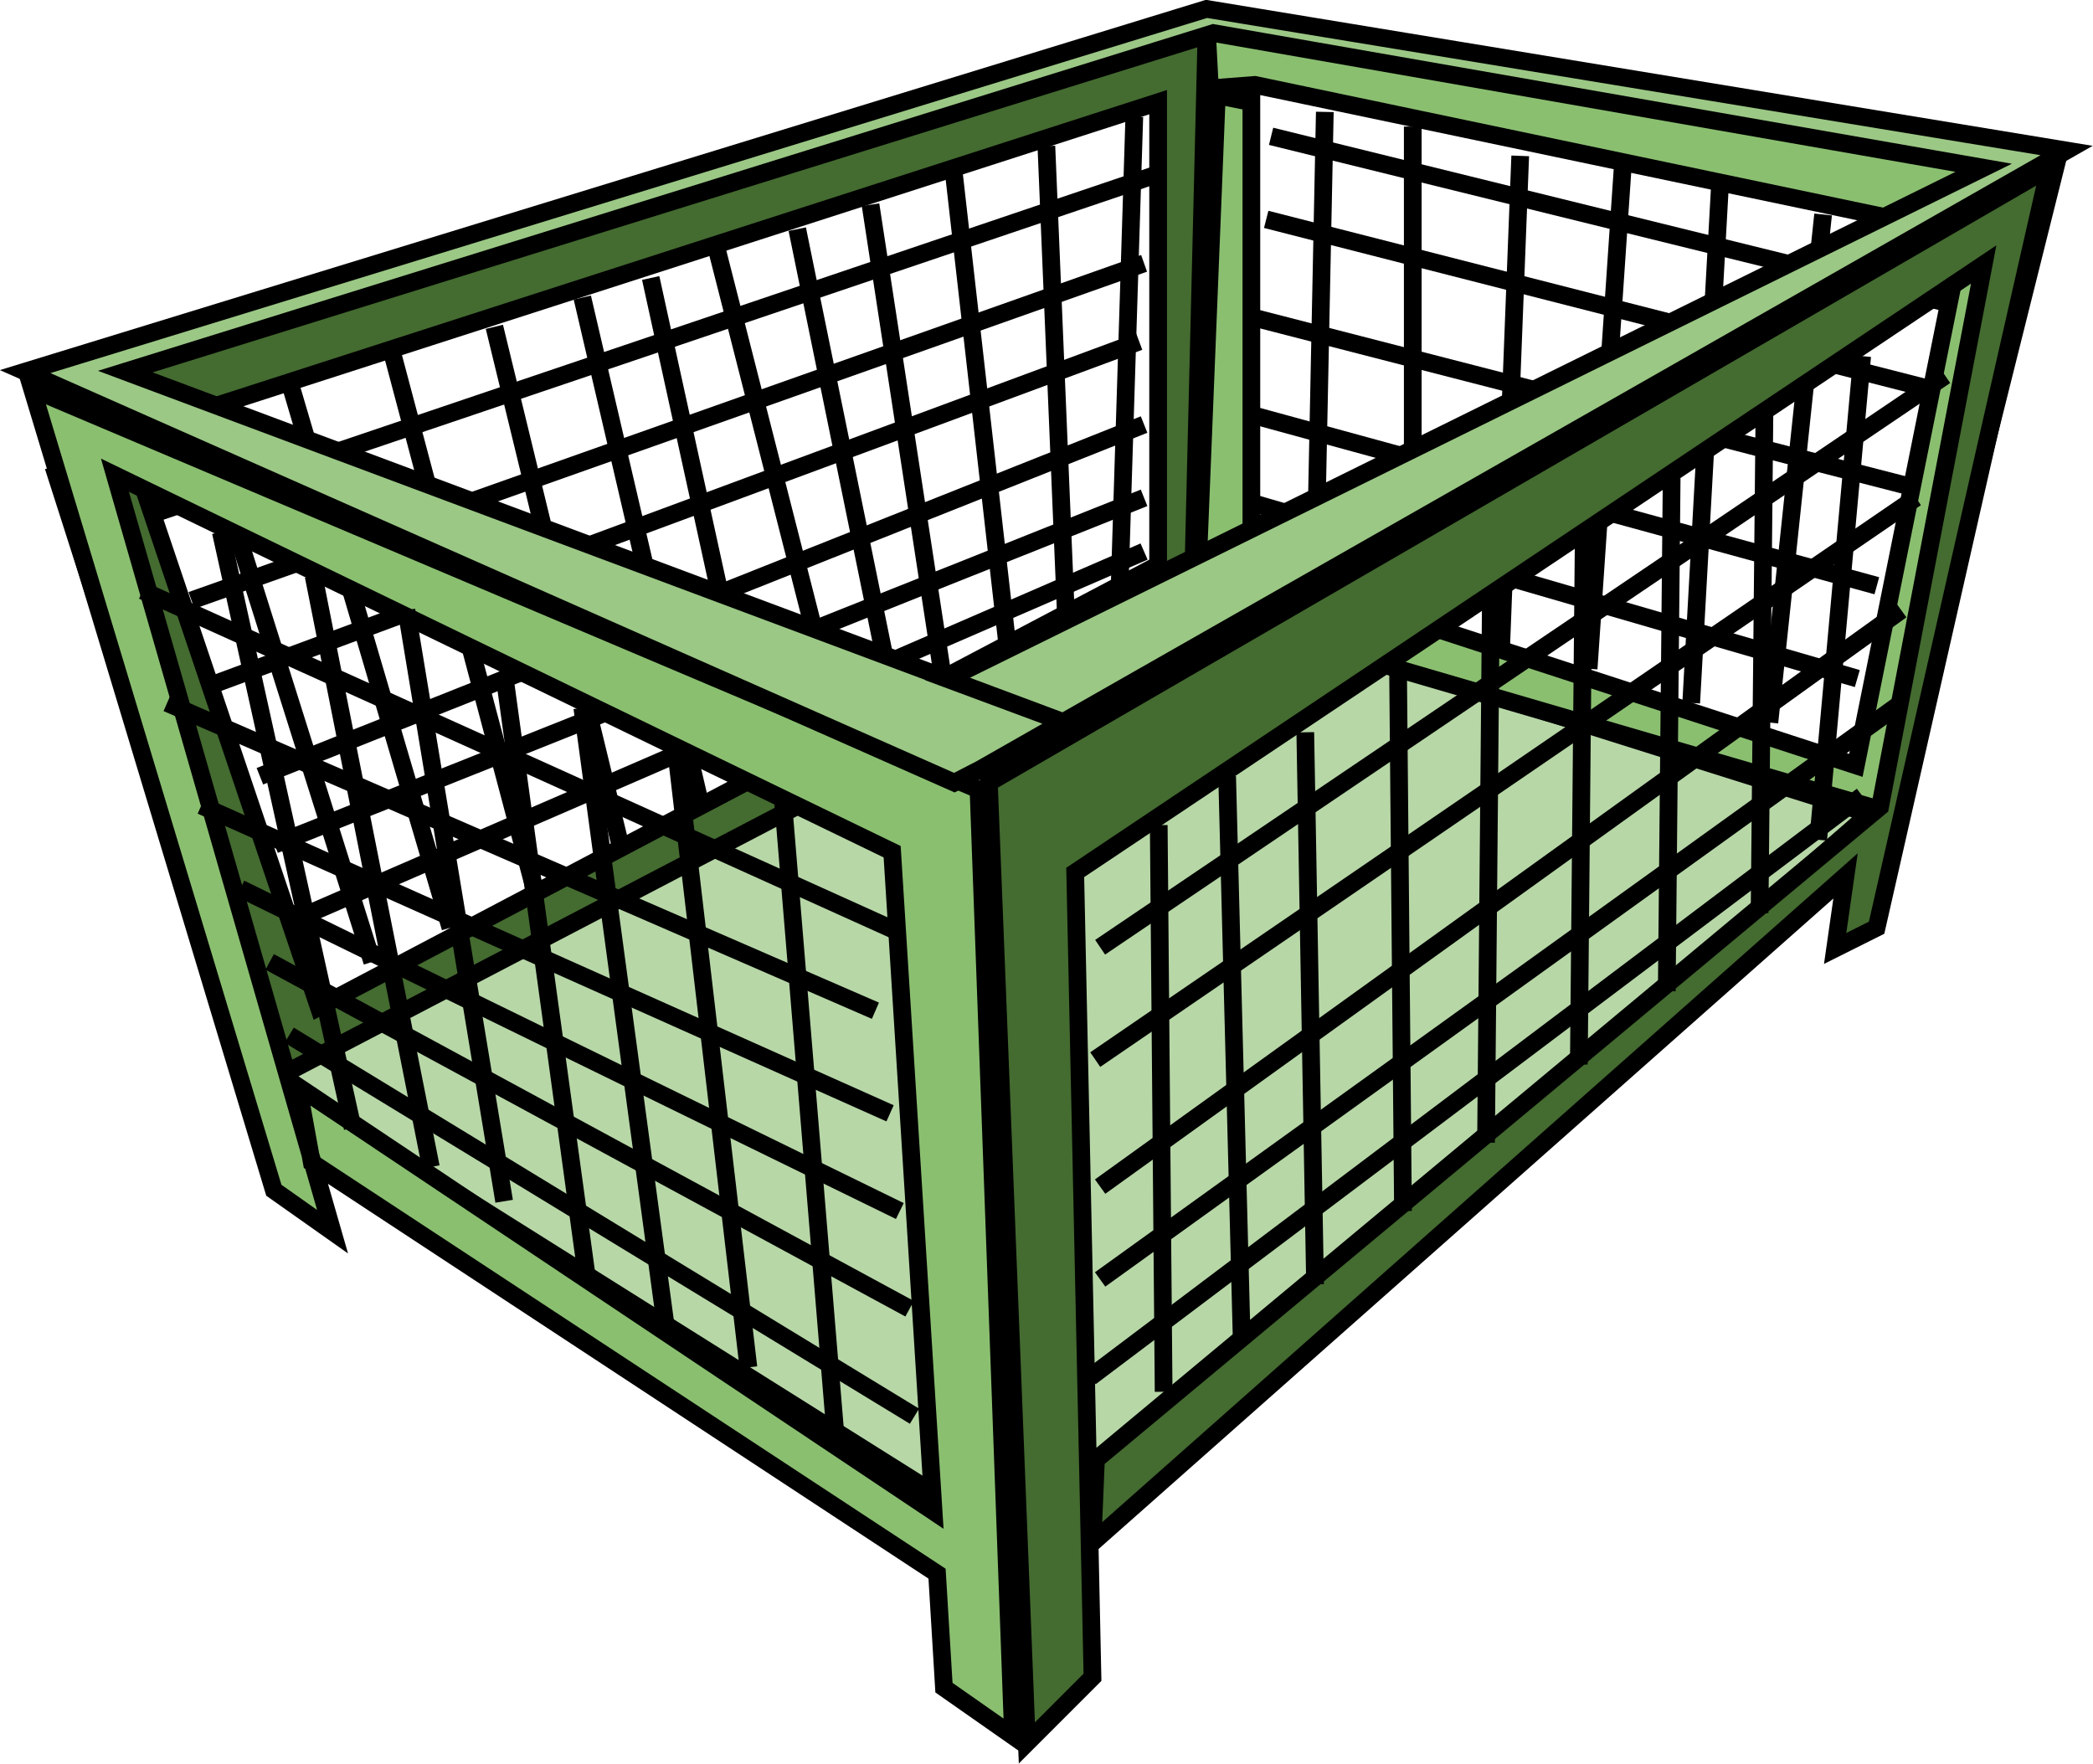 <?xml version="1.0" encoding="UTF-8" standalone="no"?>
<!-- Created with Inkscape (http://www.inkscape.org/) -->

<svg
   xmlns:dc="http://purl.org/dc/elements/1.1/"
   xmlns:cc="http://creativecommons.org/ns#"
   xmlns:rdf="http://www.w3.org/1999/02/22-rdf-syntax-ns#"
   xmlns:svg="http://www.w3.org/2000/svg"
   xmlns="http://www.w3.org/2000/svg"
   xmlns:sodipodi="http://sodipodi.sourceforge.net/DTD/sodipodi-0.dtd"
   xmlns:inkscape="http://www.inkscape.org/namespaces/inkscape"
   width="101.906"
   height="85.875"
   id="svg3940"
   version="1.1"
   inkscape:version="0.48.3.1 r9886"
   sodipodi:docname="contenitoreRete.svg">
  <defs
     id="defs3942" />
  <sodipodi:namedview
     id="base"
     pagecolor="#ffffff"
     bordercolor="#666666"
     borderopacity="1.0"
     inkscape:pageopacity="0.0"
     inkscape:pageshadow="2"
     inkscape:zoom="3.6257812"
     inkscape:cx="57.113834"
     inkscape:cy="51.295036"
     inkscape:document-units="pt"
     inkscape:current-layer="layer1"
     showgrid="false"
     inkscape:window-width="1600"
     inkscape:window-height="841"
     inkscape:window-x="0"
     inkscape:window-y="27"
     inkscape:window-maximized="1"
     units="pt"
     showborder="false"
     inkscape:showpageshadow="false"
     fit-margin-top="0"
     fit-margin-left="0"
     fit-margin-right="0"
     fit-margin-bottom="0" />
  <g
     inkscape:label="Layer 1"
     inkscape:groupmode="layer"
     id="layer1"
     transform="translate(-35.375,-436.156)">
    <path
       style="fill:none;stroke:#000000;stroke-width:0.862px;stroke-linecap:butt;stroke-linejoin:miter;stroke-opacity:1"
       d="m 97.263,442.793 33.774,8.325"
       id="path4541"
       inkscape:connector-curvature="0" />
    <path
       style="fill:none;stroke:#000000;stroke-width:0.862px;stroke-linecap:butt;stroke-linejoin:miter;stroke-opacity:1"
       d="m 97.025,446.837 32.585,8.325"
       id="path4543"
       inkscape:connector-curvature="0" />
    <path
       style="fill:none;stroke:#000000;stroke-width:0.862px;stroke-linecap:butt;stroke-linejoin:miter;stroke-opacity:1"
       d="m 96.312,451.594 32.347,8.325"
       id="path4545"
       inkscape:connector-curvature="0" />
    <path
       style="fill:none;stroke:#000000;stroke-width:0.862px;stroke-linecap:butt;stroke-linejoin:miter;stroke-opacity:1"
       d="m 96.312,456.35 30.444,8.325"
       id="path4547"
       inkscape:connector-curvature="0" />
    <path
       style="fill:none;stroke:#000000;stroke-width:0.862px;stroke-linecap:butt;stroke-linejoin:miter;stroke-opacity:1"
       d="m 96.312,460.632 29.493,8.562"
       id="path4549"
       inkscape:connector-curvature="0" />
    <path
       style="fill:none;stroke:#000000;stroke-width:0.862px;stroke-linecap:butt;stroke-linejoin:miter;stroke-opacity:1"
       d="m 99.879,441.604 -0.476,23.309"
       id="path4551"
       inkscape:connector-curvature="0" />
    <path
       style="fill:none;stroke:#000000;stroke-width:0.862px;stroke-linecap:butt;stroke-linejoin:miter;stroke-opacity:1"
       d="m 104.161,442.318 0,24.498"
       id="path4553"
       inkscape:connector-curvature="0" />
    <path
       style="fill:none;stroke:#000000;stroke-width:0.862px;stroke-linecap:butt;stroke-linejoin:miter;stroke-opacity:1"
       d="m 109.393,443.745 -0.951,24.498"
       id="path4555"
       inkscape:connector-curvature="0" />
    <path
       style="fill:none;stroke:#000000;stroke-width:0.862px;stroke-linecap:butt;stroke-linejoin:miter;stroke-opacity:1"
       d="m 114.388,444.22 -1.665,24.498"
       id="path4557"
       inkscape:connector-curvature="0" />
    <path
       style="fill:none;stroke:#000000;stroke-width:0.862px;stroke-linecap:butt;stroke-linejoin:miter;stroke-opacity:1"
       d="m 119.145,444.696 -1.427,25.687"
       id="path4559"
       inkscape:connector-curvature="0" />
    <path
       style="fill:none;stroke:#000000;stroke-width:0.862px;stroke-linecap:butt;stroke-linejoin:miter;stroke-opacity:1"
       d="m 124.14,446.599 -2.616,24.736"
       id="path4561"
       inkscape:connector-curvature="0" />
    <path
       style="fill:none;stroke:#000000;stroke-width:0.862px;stroke-linecap:butt;stroke-linejoin:miter;stroke-opacity:1"
       d="M 43.034,461.107 91.555,444.696"
       id="path4479"
       inkscape:connector-curvature="0" />
    <path
       style="fill:none;stroke:#000000;stroke-width:0.862px;stroke-linecap:butt;stroke-linejoin:miter;stroke-opacity:1"
       d="M 44.699,465.389 91.079,448.977"
       id="path4481"
       inkscape:connector-curvature="0" />
    <path
       style="fill:none;stroke:#000000;stroke-width:0.862px;stroke-linecap:butt;stroke-linejoin:miter;stroke-opacity:1"
       d="M 45.889,469.432 90.841,452.783"
       id="path4483"
       inkscape:connector-curvature="0" />
    <path
       style="fill:none;stroke:#000000;stroke-width:0.862px;stroke-linecap:butt;stroke-linejoin:miter;stroke-opacity:1"
       d="M 48.029,473.951 91.079,456.826"
       id="path4485"
       inkscape:connector-curvature="0" />
    <path
       style="fill:none;stroke:#000000;stroke-width:0.862px;stroke-linecap:butt;stroke-linejoin:miter;stroke-opacity:1"
       d="m 48.743,477.281 42.336,-16.887"
       id="path4487"
       inkscape:connector-curvature="0" />
    <path
       style="fill:none;stroke:#000000;stroke-width:0.862px;stroke-linecap:butt;stroke-linejoin:miter;stroke-opacity:1"
       d="m 49.932,480.848 41.147,-17.838"
       id="path4489"
       inkscape:connector-curvature="0" />
    <path
       style="fill:none;stroke:#000000;stroke-width:0.862px;stroke-linecap:butt;stroke-linejoin:miter;stroke-opacity:1"
       d="m 45.175,456.588 8.325,26.401"
       id="path4491"
       inkscape:connector-curvature="0" />
    <path
       style="fill:none;stroke:#000000;stroke-width:0.862px;stroke-linecap:butt;stroke-linejoin:miter;stroke-opacity:1"
       d="m 49.456,454.685 7.849,26.639"
       id="path4493"
       inkscape:connector-curvature="0" />
    <path
       style="fill:none;stroke:#000000;stroke-width:0.862px;stroke-linecap:butt;stroke-linejoin:miter;stroke-opacity:1"
       d="m 54.451,453.258 7.135,26.877"
       id="path4495"
       inkscape:connector-curvature="0" />
    <path
       style="fill:none;stroke:#000000;stroke-width:0.862px;stroke-linecap:butt;stroke-linejoin:miter;stroke-opacity:1"
       d="m 59.446,452.069 6.184,25.449"
       id="path4497"
       inkscape:connector-curvature="0" />
    <path
       style="fill:none;stroke:#000000;stroke-width:0.862px;stroke-linecap:butt;stroke-linejoin:miter;stroke-opacity:1"
       d="m 63.727,450.642 5.708,24.498"
       id="path4499"
       inkscape:connector-curvature="0" />
    <path
       style="fill:none;stroke:#000000;stroke-width:0.862px;stroke-linecap:butt;stroke-linejoin:miter;stroke-opacity:1"
       d="m 67.057,449.691 5.47,24.974"
       id="path4501"
       inkscape:connector-curvature="0" />
    <path
       style="fill:none;stroke:#000000;stroke-width:0.862px;stroke-linecap:butt;stroke-linejoin:miter;stroke-opacity:1"
       d="m 70.149,447.788 6.184,24.26"
       id="path4503"
       inkscape:connector-curvature="0" />
    <path
       style="fill:none;stroke:#000000;stroke-width:0.862px;stroke-linecap:butt;stroke-linejoin:miter;stroke-opacity:1"
       d="m 74.192,447.312 4.757,23.309"
       id="path4505"
       inkscape:connector-curvature="0" />
    <path
       style="fill:none;stroke:#000000;stroke-width:0.862px;stroke-linecap:butt;stroke-linejoin:miter;stroke-opacity:1"
       d="m 77.76,446.123 3.568,23.309"
       id="path4507"
       inkscape:connector-curvature="0" />
    <path
       style="fill:none;stroke:#000000;stroke-width:0.862px;stroke-linecap:butt;stroke-linejoin:miter;stroke-opacity:1"
       d="m 81.803,444.458 2.616,23.071"
       id="path4509"
       inkscape:connector-curvature="0" />
    <path
       style="fill:none;stroke:#000000;stroke-width:0.862px;stroke-linecap:butt;stroke-linejoin:miter;stroke-opacity:1"
       d="m 86.322,443.269 0.951,22.833"
       id="path4511"
       inkscape:connector-curvature="0" />
    <path
       style="fill:none;stroke:#000000;stroke-width:0.862px;stroke-linecap:butt;stroke-linejoin:miter;stroke-opacity:1"
       d="M 90.603,441.842 89.89,464.675"
       id="path4513"
       inkscape:connector-curvature="0" />
    <path
       style="fill:#b7d7a7;fill-opacity:1;stroke:#000000;stroke-width:0.862px;stroke-linecap:butt;stroke-linejoin:miter;stroke-opacity:1"
       d="m 48.54,488.557 44.232,-23.377 33.636,10.595 -41.205,35.823 z"
       id="path3965"
       inkscape:connector-curvature="0" />
    <path
       style="fill:#8abf70;fill-opacity:1;stroke:#000000;stroke-width:0.862px;stroke-linecap:butt;stroke-linejoin:miter;stroke-opacity:1"
       d="m 96.472,440.289 34.477,7.232 -5.214,25.9 -29.432,-9.586 0,-22.705 -1.682,-0.336 -1.009,25.059 33.973,9.923 7.905,-31.618 -41.373,-6.895 0.168,3.195 z"
       id="path4477"
       inkscape:connector-curvature="0" />
    <path
       style="fill:#446b30;fill-opacity:1;stroke:#000000;stroke-width:0.862px;stroke-linecap:butt;stroke-linejoin:miter;stroke-opacity:1"
       d="m 41.14,457.444 50.623,-16.314 0,22.536 -40.868,21.527 -9.082,-26.909 -3.7,1.009 9.586,29.936 45.746,-23.882 0.673,-27.582 -57.014,17.155 1.345,3.868 z"
       id="path4475"
       inkscape:connector-curvature="0" />
    <path
       style="fill:#8abf70;fill-opacity:1;stroke:#000000;stroke-width:0.862px;stroke-linecap:butt;stroke-linejoin:miter;stroke-opacity:1"
       d="m 49.886,489.062 30.945,20.686 -2.018,-32.123 -37.841,-18.332 10.595,36.832 -2.859,-2.018 -11.773,-39.018 46.082,19.509 1.682,46.082 -3.364,-2.355 -0.336,-5.55 -30.441,-20.014 z"
       id="path3959"
       inkscape:connector-curvature="0" />
    <path
       style="fill:#446b30;fill-opacity:1;stroke:#000000;stroke-width:0.862px;stroke-linecap:butt;stroke-linejoin:miter;stroke-opacity:1"
       d="m 85.372,521.016 -1.85,-46.755 51.632,-29.936 -8.409,37 -2.018,1.009 0.505,-3.532 -36.664,32.459 0.168,-4.036 38.177,-31.786 5.045,-26.405 -44.232,29.6 0.841,39.186 z"
       id="path3961"
       inkscape:connector-curvature="0" />
    <path
       style="fill:#9bc885;fill-opacity:1;stroke:#000000;stroke-width:0.862px;stroke-linecap:butt;stroke-linejoin:miter;stroke-opacity:1"
       d="m 82.849,473.757 53.146,-30.273 -41.877,-6.895 -57.518,17.659 45.241,20.014 5.55,-2.859 -45.914,-17.155 52.977,-16.482 37.505,6.559 -50.455,24.891 5.886,2.186 z"
       id="path3963"
       inkscape:connector-curvature="0" />
    <path
       style="fill:none;stroke:#000000;stroke-width:0.862px;stroke-linecap:butt;stroke-linejoin:miter;stroke-opacity:1"
       d="m 49.456,486.557 30.444,18.552"
       id="path4515"
       inkscape:connector-curvature="0" />
    <path
       style="fill:none;stroke:#000000;stroke-width:0.862px;stroke-linecap:butt;stroke-linejoin:miter;stroke-opacity:1"
       d="m 48.505,482.989 31.158,16.887"
       id="path4517"
       inkscape:connector-curvature="0" />
    <path
       style="fill:none;stroke:#000000;stroke-width:0.862px;stroke-linecap:butt;stroke-linejoin:miter;stroke-opacity:1"
       d="m 47.078,479.421 32.109,15.698"
       id="path4519"
       inkscape:connector-curvature="0"
       sodipodi:nodetypes="cc" />
    <path
       style="fill:none;stroke:#000000;stroke-width:0.862px;stroke-linecap:butt;stroke-linejoin:miter;stroke-opacity:1"
       d="m 45.175,475.378 33.536,14.984"
       id="path4521"
       inkscape:connector-curvature="0"
       sodipodi:nodetypes="cc" />
    <path
       style="fill:none;stroke:#000000;stroke-width:0.862px;stroke-linecap:butt;stroke-linejoin:miter;stroke-opacity:1"
       d="m 43.51,470.383 34.488,14.984"
       id="path4523"
       inkscape:connector-curvature="0"
       sodipodi:nodetypes="cc" />
    <path
       style="fill:none;stroke:#000000;stroke-width:0.862px;stroke-linecap:butt;stroke-linejoin:miter;stroke-opacity:1"
       d="m 42.321,464.913 36.866,16.649"
       id="path4525"
       inkscape:connector-curvature="0" />
    <path
       style="fill:none;stroke:#000000;stroke-width:0.862px;stroke-linecap:butt;stroke-linejoin:miter;stroke-opacity:1"
       d="m 46.126,462.059 6.422,29.017"
       id="path4527"
       inkscape:connector-curvature="0" />
    <path
       style="fill:none;stroke:#000000;stroke-width:0.862px;stroke-linecap:butt;stroke-linejoin:miter;stroke-opacity:1"
       d="m 50.645,464.199 5.708,28.779"
       id="path4529"
       inkscape:connector-curvature="0" />
    <path
       style="fill:none;stroke:#000000;stroke-width:0.862px;stroke-linecap:butt;stroke-linejoin:miter;stroke-opacity:1"
       d="m 55.164,465.864 4.757,28.779"
       id="path4531"
       inkscape:connector-curvature="0" />
    <path
       style="fill:none;stroke:#000000;stroke-width:0.862px;stroke-linecap:butt;stroke-linejoin:miter;stroke-opacity:1"
       d="m 59.921,468.956 4.043,29.493"
       id="path4533"
       inkscape:connector-curvature="0" />
    <path
       style="fill:none;stroke:#000000;stroke-width:0.862px;stroke-linecap:butt;stroke-linejoin:miter;stroke-opacity:1"
       d="m 63.727,470.621 4.043,29.969"
       id="path4535"
       inkscape:connector-curvature="0" />
    <path
       style="fill:none;stroke:#000000;stroke-width:0.862px;stroke-linecap:butt;stroke-linejoin:miter;stroke-opacity:1"
       d="m 68.246,472.286 3.568,30.444"
       id="path4537"
       inkscape:connector-curvature="0" />
    <path
       style="fill:none;stroke:#000000;stroke-width:0.862px;stroke-linecap:butt;stroke-linejoin:miter;stroke-opacity:1"
       d="m 73.479,474.902 2.616,31.633"
       id="path4539"
       inkscape:connector-curvature="0" />
    <path
       style="fill:none;stroke:#000000;stroke-width:0.862px;stroke-linecap:butt;stroke-linejoin:miter;stroke-opacity:1"
       d="M 88.939,482.276 130.086,454.448"
       id="path4563"
       inkscape:connector-curvature="0" />
    <path
       style="fill:none;stroke:#000000;stroke-width:0.862px;stroke-linecap:butt;stroke-linejoin:miter;stroke-opacity:1"
       d="M 88.701,487.746 128.659,460.394"
       id="path4565"
       inkscape:connector-curvature="0" />
    <path
       style="fill:none;stroke:#000000;stroke-width:0.862px;stroke-linecap:butt;stroke-linejoin:miter;stroke-opacity:1"
       d="M 88.939,493.93 127.945,465.864"
       id="path4567"
       inkscape:connector-curvature="0" />
    <path
       style="fill:none;stroke:#000000;stroke-width:0.862px;stroke-linecap:butt;stroke-linejoin:miter;stroke-opacity:1"
       d="M 88.939,498.449 127.945,470.383"
       id="path4569"
       inkscape:connector-curvature="0" />
    <path
       style="fill:none;stroke:#000000;stroke-width:0.862px;stroke-linecap:butt;stroke-linejoin:miter;stroke-opacity:1"
       d="M 88.463,503.206 126.042,474.902"
       id="path4571"
       inkscape:connector-curvature="0" />
    <path
       style="fill:none;stroke:#000000;stroke-width:0.862px;stroke-linecap:butt;stroke-linejoin:miter;stroke-opacity:1"
       d="m 91.793,476.329 0.238,27.59"
       id="path4573"
       inkscape:connector-curvature="0" />
    <path
       style="fill:none;stroke:#000000;stroke-width:0.862px;stroke-linecap:butt;stroke-linejoin:miter;stroke-opacity:1"
       d="M 95.123,473.951 95.836,501.541"
       id="path4575"
       inkscape:connector-curvature="0" />
    <path
       style="fill:none;stroke:#000000;stroke-width:0.862px;stroke-linecap:butt;stroke-linejoin:miter;stroke-opacity:1"
       d="m 98.928,471.81 0.476,26.877"
       id="path4577"
       inkscape:connector-curvature="0" />
    <path
       style="fill:none;stroke:#000000;stroke-width:0.862px;stroke-linecap:butt;stroke-linejoin:miter;stroke-opacity:1"
       d="m 103.447,468.956 0.238,26.163"
       id="path4579"
       inkscape:connector-curvature="0" />
    <path
       style="fill:none;stroke:#000000;stroke-width:0.862px;stroke-linecap:butt;stroke-linejoin:miter;stroke-opacity:1"
       d="m 107.966,465.151 -0.238,26.639"
       id="path4581"
       inkscape:connector-curvature="0" />
    <path
       style="fill:none;stroke:#000000;stroke-width:0.862px;stroke-linecap:butt;stroke-linejoin:miter;stroke-opacity:1"
       d="m 112.485,462.297 -0.238,25.687"
       id="path4583"
       inkscape:connector-curvature="0" />
    <path
       style="fill:none;stroke:#000000;stroke-width:0.862px;stroke-linecap:butt;stroke-linejoin:miter;stroke-opacity:1"
       d="m 116.766,459.442 -0.238,24.974"
       id="path4585"
       inkscape:connector-curvature="0" />
    <path
       style="fill:none;stroke:#000000;stroke-width:0.862px;stroke-linecap:butt;stroke-linejoin:miter;stroke-opacity:1"
       d="m 121.285,456.113 -0.238,24.498"
       id="path4587"
       inkscape:connector-curvature="0" />
    <path
       style="fill:none;stroke:#000000;stroke-width:0.862px;stroke-linecap:butt;stroke-linejoin:miter;stroke-opacity:1"
       d="m 126.042,453.496 -2.141,23.547"
       id="path4589"
       inkscape:connector-curvature="0" />
  </g>
</svg>
